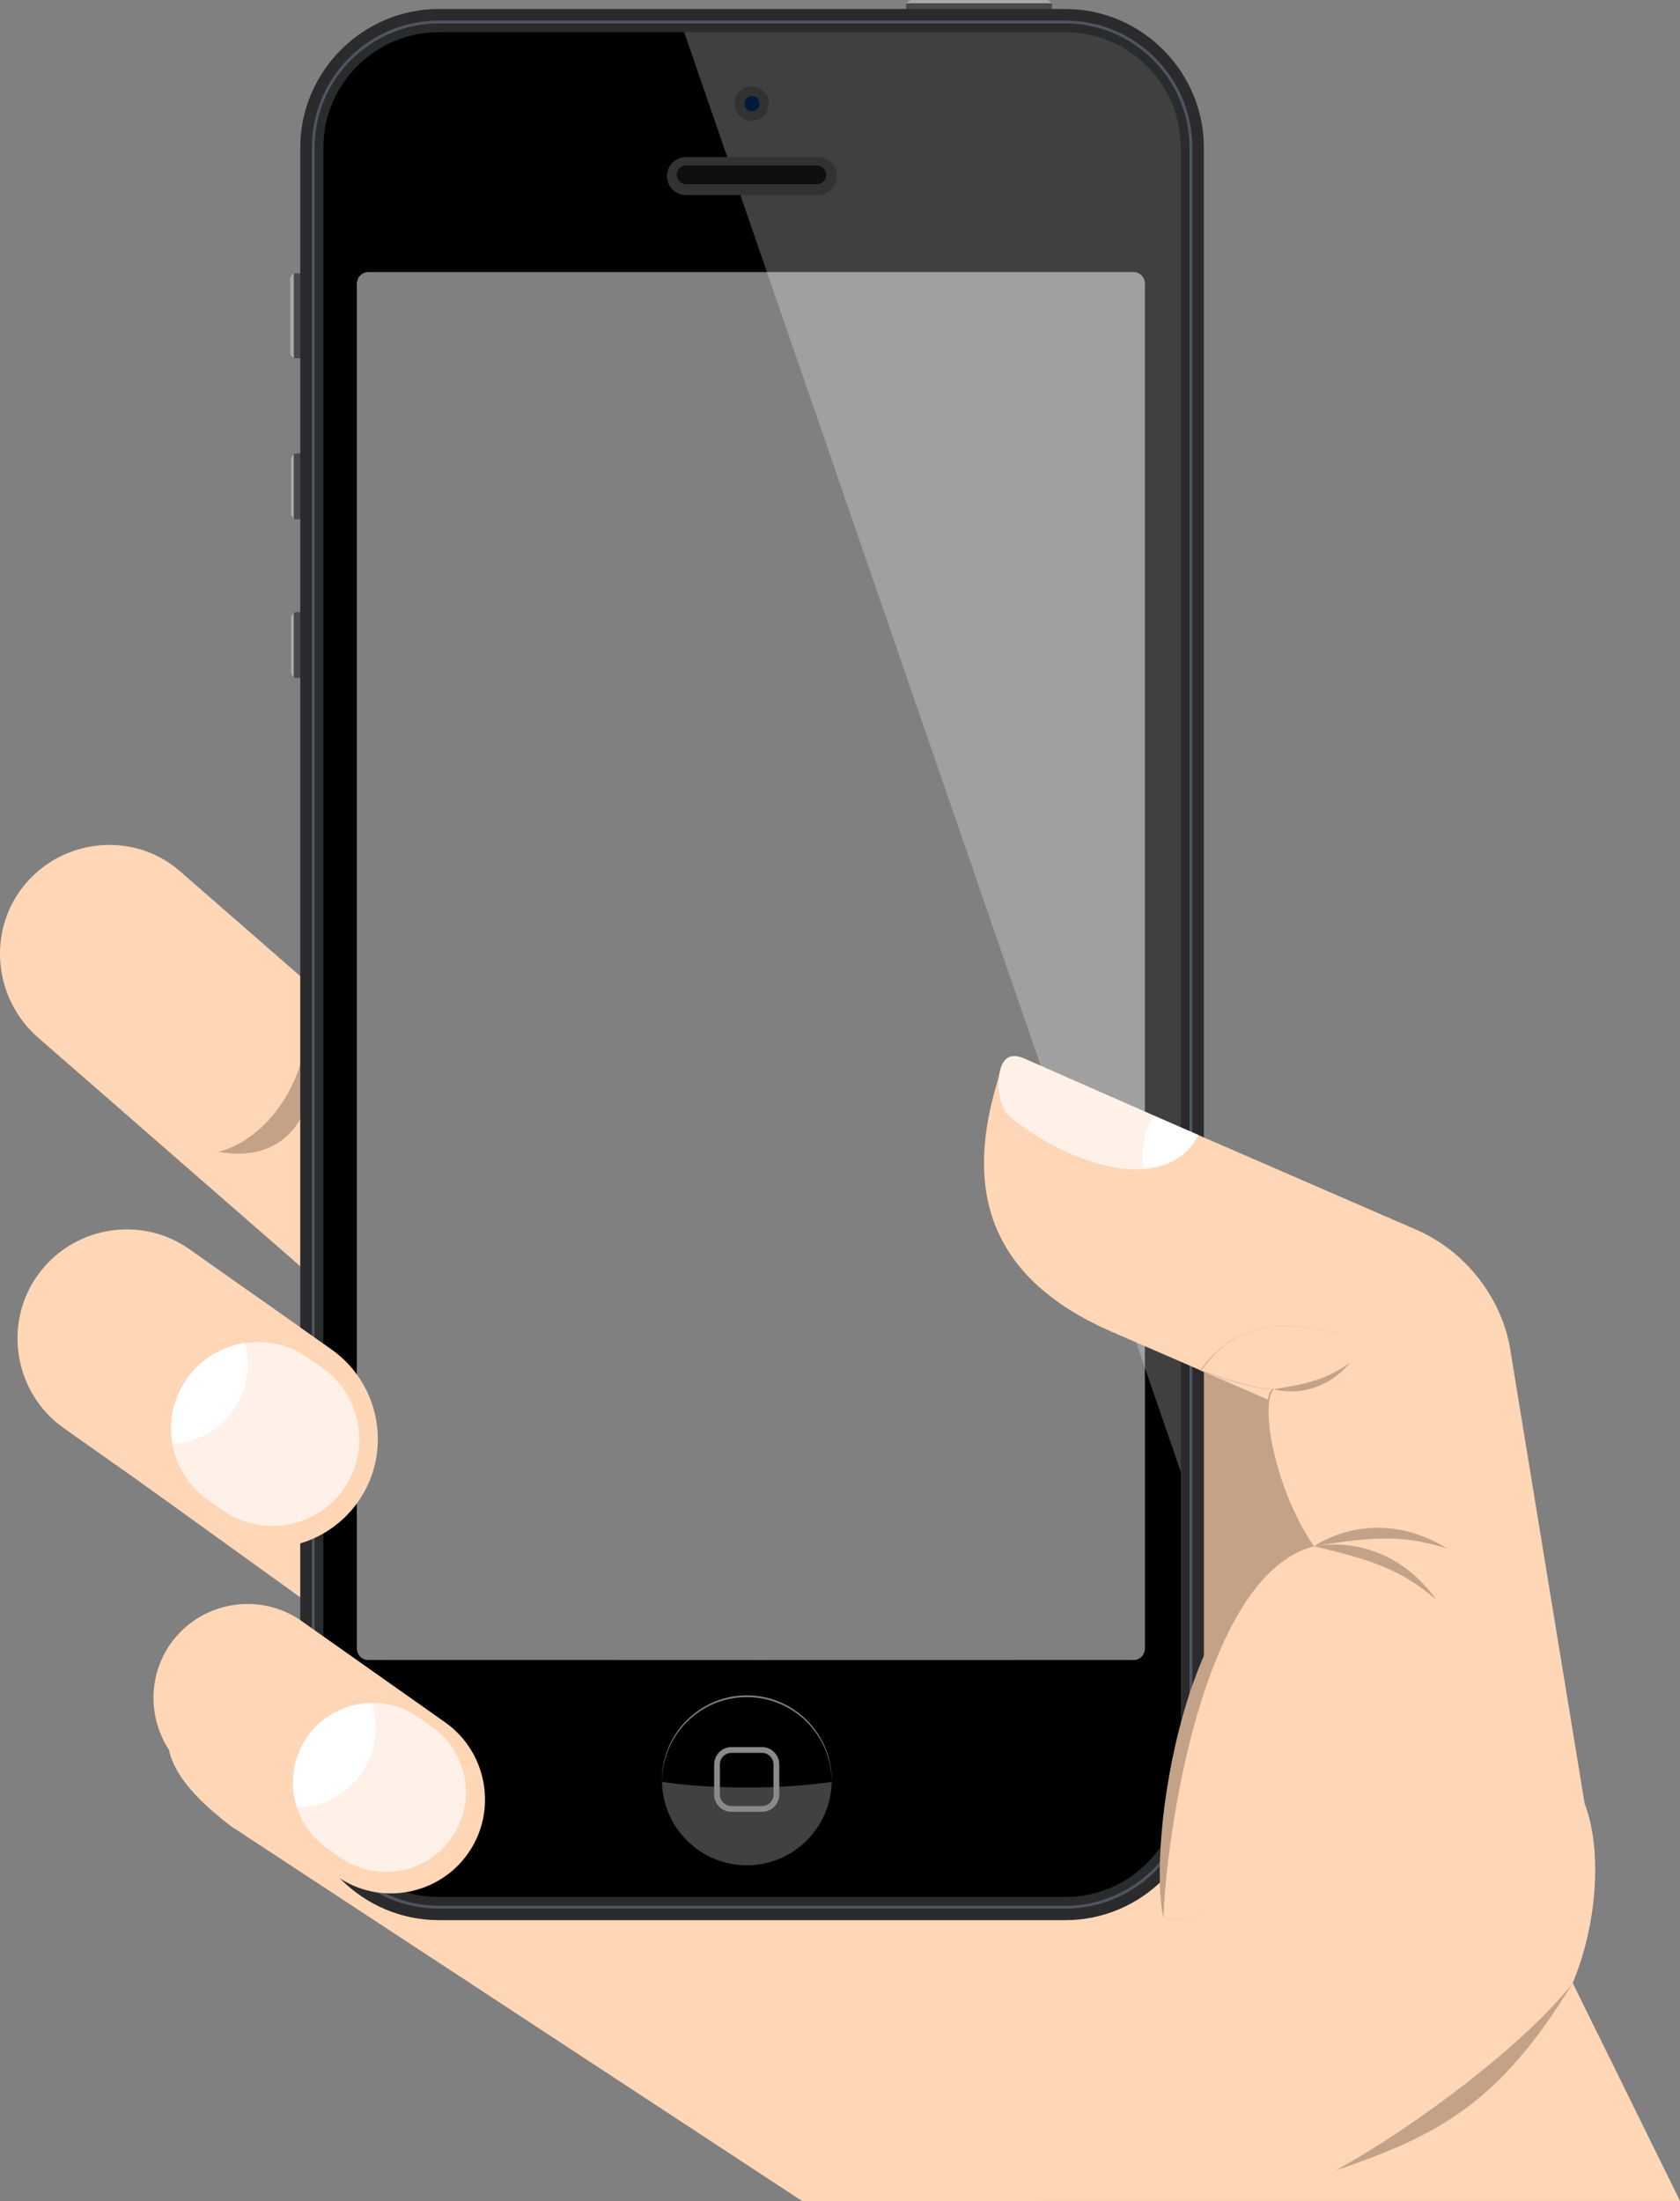 <svg xmlns="http://www.w3.org/2000/svg" version="1.1" viewBox="0 0 542.235 710.106" height="710.106" width="542.235">
  <rect x="0" y="0" width="542.235" height="710.106" fill="#808080" stroke="none"/>
  <path style="fill:#ffd6b6" d="M 62.375 412.812 C 52.332 413.135 42.748 417.929 36.25 427.188 C 24.694 443.649 28.892 466.351 45.188 478.094 L 115.156 528.5 L 115.156 441.281 L 85.406 420.156 C 78.269 415.012 70.186 412.562 62.375 412.812 z M 125.031 535.625 L 306.594 666.469 L 400.656 666.469 C 401.774 653.879 396.291 641.011 385.312 633.094 L 248.031 535.625 L 125.031 535.625 z " transform="translate(-6.0699199e-6,0)" />
  <path style="fill:#ffd6b6" d="M 406.125 433.844 L 369.562 451.812 L 369.562 531.906 C 369.562 533.956 367.894 535.625 365.844 535.625 L 199.031 535.625 L 146 561.688 L 291.906 710.094 L 542.25 710.094 L 406.125 433.844 z " transform="translate(-6.0699199e-6,0)" />
  <path style="fill:#ffd6b6" d="m 58.727,547.005 v 0 c -11.555,16.459 -0.053,30.001 15.881,42.232 L 258.867,710.106 h 77.284 L 109.644,538.086 C 93.33,526.33 70.279,530.542 58.727,547.005" />
  <path style="fill:#ffd6b6" d="M 35.812 272.594 C 25.621 272.459 15.389 276.719 8.312 285.031 C -4.266 299.809 -2.306 322.036 12.312 334.781 L 115.156 424.438 L 115.156 330.844 L 58.062 281.062 C 51.663 275.482 43.739 272.699 35.812 272.594 z M 242.656 535.625 L 269.688 559.188 C 284.306 571.933 306.826 569.997 319.406 555.219 C 324.291 549.481 326.981 542.613 327.594 535.625 L 242.656 535.625 z " transform="translate(-6.0699199e-6,0)" />
  <path style="fill:#c3a288" d="m 99.595,326.196 c -0.251,26.105 -15.928,42.167 -29.081,45.409 22.759,4.239 35.875,-13.817 29.081,-45.409" />
  <path style="fill:#ffd6b6" d="m 489.074,662.614 -23.173,11.383 -11.567,-48.072 -66.613,-185.616 c -19.341,-49.928 69.781,12.137 100.077,-2.749 l 23.653,144.335 c 9.217,23.799 -0.839,70.136 -22.377,80.72" />
  <path style="fill:#c3a288" d="m 375.537,618.765 c -3.008,-17.043 1.003,-58.033 12.112,-88.329 l 0.071,-88.221 c 7.892,3.233 31.595,-3.305 39.135,-2.86 -4.472,4.473 5.6,51.095 13.925,73.771 -30.259,9.091 -69.993,78.727 -65.243,105.64" />
  <path d="m 339.591,7.572 c 0,1.025 -0.839,1.864 -1.864,1.864 h -43.449 c -1.025,0 -1.864,-0.839 -1.864,-1.864 V 1.866 c 0,-1.025 0.839,-1.864 1.864,-1.864 h 43.449 c 1.025,0 1.864,0.839 1.864,1.864 v 5.707 z" style="fill:#4a4a4b" />
  <path d="m 292.624,1.049 h 46.757 C 339.076,0.436 338.455,0 337.727,0 h -43.449 c -0.729,0.002 -1.347,0.436 -1.653,1.049 z" style="fill:#a6a8ab" />
  <path d="m 104.293,113.727 c 0,1.025 -0.839,1.864 -1.864,1.864 h -6.989 c -1.025,0 -1.864,-0.839 -1.864,-1.864 V 90.043 c 0,-1.025 0.839,-1.864 1.864,-1.864 h 6.989 c 1.025,0 1.864,0.839 1.864,1.864 V 113.727 z" style="fill:#4a4a4b" />
  <path d="m 94.82,88.306 c -0.718,0.259 -1.243,0.932 -1.243,1.737 V 113.727 c 0,0.805 0.524,1.478 1.243,1.737 V 88.306 z" style="fill:#a6a8ab" />
  <path d="m 102.799,165.699 c 0,1.025 -0.839,1.864 -1.864,1.864 h -5.183 c -1.025,0 -1.864,-0.839 -1.864,-1.864 v -17.53 c 0,-1.025 0.839,-1.864 1.864,-1.864 h 5.183 c 1.025,0 1.864,0.839 1.864,1.864 v 17.53 z" style="fill:#4a4a4b" />
  <path d="m 94.82,146.592 c -0.546,0.326 -0.932,0.896 -0.932,1.577 v 17.53 c 0,0.678 0.386,1.249 0.932,1.577 v -20.684 z" style="fill:#a6a8ab" />
  <path d="m 102.799,216.874 c 0,1.025 -0.839,1.864 -1.864,1.864 h -5.183 c -1.025,0 -1.864,-0.839 -1.864,-1.864 v -17.53 c 0,-1.025 0.839,-1.864 1.864,-1.864 h 5.183 c 1.025,0 1.864,0.839 1.864,1.864 v 17.53 z" style="fill:#4a4a4b" />
  <path d="m 94.82,197.767 c -0.546,0.326 -0.932,0.896 -0.932,1.577 v 17.53 c 0,0.678 0.386,1.249 0.932,1.577 V 197.767 z" style="fill:#a6a8ab" />
  <path style="fill:#2b2a2c" d="M 141.656 2.906 C 117.055 2.906 96.906 23.055 96.906 47.656 L 96.906 574.781 C 96.906 599.383 117.055 619.5 141.656 619.5 L 343.844 619.5 C 368.445 619.5 388.562 599.383 388.562 574.781 L 388.562 47.656 C 388.562 23.055 368.445 2.906 343.844 2.906 L 141.656 2.906 z M 118.906 87.719 L 365.844 87.719 C 367.894 87.719 369.562 89.387 369.562 91.438 L 369.562 531.906 C 369.562 533.956 367.894 535.625 365.844 535.625 L 118.906 535.625 C 116.856 535.625 115.156 533.956 115.156 531.906 L 115.156 91.438 C 115.156 89.387 116.856 87.719 118.906 87.719 z " transform="translate(-6.0699199e-6,0)" />
  <path style="fill:#4f5560" d="M 141.656 6.625 C 119.047 6.625 100.656 25.047 100.656 47.656 L 100.656 574.781 C 100.656 597.39 119.047 615.781 141.656 615.781 L 343.844 615.781 C 366.453 615.781 384.844 597.39 384.844 574.781 L 384.844 47.656 C 384.844 25.047 366.453 6.625 343.844 6.625 L 141.656 6.625 z M 118.906 87.719 L 365.844 87.719 C 367.894 87.719 369.562 89.387 369.562 91.438 L 369.562 531.906 C 369.562 533.956 367.894 535.625 365.844 535.625 L 118.906 535.625 C 116.856 535.625 115.156 533.956 115.156 531.906 L 115.156 91.438 C 115.156 89.387 116.856 87.719 118.906 87.719 z " transform="translate(-6.0699199e-6,0)" />
  <path style="fill:#292b2d" d="M 141.656 7.562 C 119.562 7.562 101.562 25.562 101.562 47.656 L 101.562 574.781 C 101.562 596.876 119.562 614.844 141.656 614.844 L 343.844 614.844 C 365.938 614.844 383.906 596.876 383.906 574.781 L 383.906 47.656 C 383.906 25.562 365.938 7.562 343.844 7.562 L 141.656 7.562 z M 118.906 87.719 L 365.844 87.719 C 367.894 87.719 369.562 89.387 369.562 91.438 L 369.562 531.906 C 369.562 533.956 367.894 535.625 365.844 535.625 L 118.906 535.625 C 116.856 535.625 115.156 533.956 115.156 531.906 L 115.156 91.438 C 115.156 89.387 116.856 87.719 118.906 87.719 z " transform="translate(-6.0699199e-6,0)" />
  <path d="M 141.656 10.375 C 121.103 10.375 104.375 27.103 104.375 47.656 L 104.375 574.781 C 104.375 595.335 121.103 612.031 141.656 612.031 L 343.844 612.031 C 364.397 612.031 381.125 595.335 381.125 574.781 L 381.125 47.656 C 381.125 27.103 364.397 10.375 343.844 10.375 L 141.656 10.375 z M 118.906 87.719 L 365.844 87.719 C 367.894 87.719 369.562 89.387 369.562 91.438 L 369.562 531.906 C 369.562 533.956 367.894 535.625 365.844 535.625 L 118.906 535.625 C 116.856 535.625 115.156 533.956 115.156 531.906 L 115.156 91.438 C 115.156 91.09 115.222 90.757 115.312 90.438 C 115.329 90.384 115.351 90.332 115.375 90.281 C 115.382 90.259 115.398 90.241 115.406 90.219 C 115.432 90.146 115.44 90.07 115.469 90 C 115.474 89.987 115.494 89.982 115.5 89.969 C 115.569 89.819 115.633 89.672 115.719 89.531 C 115.731 89.512 115.738 89.488 115.75 89.469 C 115.762 89.449 115.768 89.425 115.781 89.406 C 115.789 89.394 115.804 89.387 115.812 89.375 C 115.88 89.276 115.955 89.186 116.031 89.094 C 116.149 88.951 116.269 88.811 116.406 88.688 C 116.539 88.567 116.663 88.445 116.812 88.344 C 116.96 88.244 117.12 88.172 117.281 88.094 C 117.402 88.035 117.528 87.983 117.656 87.938 C 117.678 87.929 117.697 87.914 117.719 87.906 C 117.749 87.896 117.78 87.88 117.812 87.875 C 117.831 87.869 117.856 87.88 117.875 87.875 C 117.906 87.866 117.938 87.852 117.969 87.844 C 118.031 87.827 118.093 87.794 118.156 87.781 C 118.398 87.731 118.65 87.719 118.906 87.719 z " transform="translate(-6.0699199e-6,0)" />
  <path d="m 270.09,56.807 c 0,3.388 -2.747,6.135 -6.135,6.135 h -42.555 c -3.388,0 -6.135,-2.747 -6.135,-6.135 l 0,0 c 0,-3.388 2.747,-6.135 6.135,-6.135 h 42.555 c 3.388,0 6.135,2.747 6.135,6.135 l 0,0 z" style="fill:#323233" />
  <path style="fill:#0f0f10" d="m 266.672,56.417 c 0,1.672 -1.357,3.029 -3.029,3.029 h -42.167 c -1.672,0 -3.029,-1.357 -3.029,-3.029 l 0,0 c 0,-1.672 1.357,-3.029 3.029,-3.029 h 42.167 c 1.674,0 3.029,1.357 3.029,3.029 l 0,0 z" />
  <circle cx="86.583" cy="24.875" r="2.958" id="circle4374" style="fill:#323233" d="m 89.541,24.875 c 0,1.634 -1.324,2.958 -2.958,2.958 -1.634,0 -2.958,-1.324 -2.958,-2.958 0,-1.634 1.324,-2.958 2.958,-2.958 1.634,0 2.958,1.324 2.958,2.958 z" transform="matrix(1.864,0,0,1.864,81.308,-12.929)" />
  <circle cx="86.583" cy="24.875" r="1.302" id="circle4389" style="fill:#02193b" d="m 87.885,24.875 c 0,0.719 -0.583,1.302 -1.302,1.302 -0.719,0 -1.302,-0.583 -1.302,-1.302 0,-0.719 0.583,-1.302 1.302,-1.302 0.719,0 1.302,0.583 1.302,1.302 z" transform="matrix(1.864,0,0,1.864,81.308,-12.929)" />
  <path style="fill:#ffffff;fill-opacity:0.251" d="m 381.122,47.643 c 0,-20.553 -16.721,-37.275 -37.275,-37.275 H 220.822 l 13.907,40.303 h 29.225 c 3.388,0 6.135,2.747 6.135,6.135 0,3.388 -2.747,6.135 -6.135,6.135 H 238.965 L 381.122,474.886 V 47.643 z M 242.676,38.945 c -3.045,0 -5.513,-2.469 -5.513,-5.513 0,-3.043 2.469,-5.513 5.513,-5.513 3.043,0 5.513,2.469 5.513,5.513 0,3.043 -2.468,5.513 -5.513,5.513 z" />
  <circle id="circle4435" r="14.708" cy="315.125" cx="85.708" d="m 100.416,315.125 c 0,8.123 -6.585,14.708 -14.708,14.708 -8.123,0 -14.708,-6.585 -14.708,-14.708 0,-8.123 6.585,-14.708 14.708,-14.708 8.123,0 14.708,6.585 14.708,14.708 z" transform="matrix(1.864,0,0,1.864,81.308,-12.929)" />
  <path style="fill:#7e7e7e" d="m 241.045,547.552 c 15.042,0 27.24,12.116 27.399,27.121 0,-0.099 0.015,-0.194 0.015,-0.291 0,-15.141 -12.273,-27.412 -27.412,-27.412 -15.139,0 -27.414,12.271 -27.414,27.412 0,0.099 0.013,0.194 0.015,0.291 0.158,-15.005 12.357,-27.121 27.397,-27.121 z" />
  <path style="fill:#414141" d="m 241.045,576.712 c -10.092,0 -19.487,-0.667 -27.386,-1.812 0.278,14.899 12.422,26.894 27.386,26.894 14.964,0 27.108,-11.997 27.386,-26.894 -7.897,1.144 -17.292,1.812 -27.386,1.812 z" />
  <path style="fill:#888a8c" d="m 245.93,584.554 h -9.842 c -3.083,0 -5.591,-2.509 -5.591,-5.591 v -9.706 c 0,-3.083 2.509,-5.591 5.591,-5.591 h 9.842 c 3.083,0 5.591,2.509 5.591,5.591 v 9.706 c 0,3.084 -2.509,5.591 -5.591,5.591 z m -9.842,-19.025 c -2.056,0 -3.727,1.672 -3.727,3.727 v 9.706 c 0,2.056 1.672,3.727 3.727,3.727 h 9.842 c 2.056,0 3.727,-1.672 3.727,-3.727 v -9.706 c 0,-2.056 -1.672,-3.727 -3.727,-3.727 h -9.842 z" />
  <path style="fill:#ffd6b6" d="m 485.961,456.772 -8.205,24.551 -29.484,-12.819 -89.449,-38.835 c -45.64,-19.815 -45.805,-53.149 -36.131,-83.196 1.403,-4.356 5.016,-5.908 9.059,-4.153 l 125.353,54.417 c 23.472,10.191 36.483,37.213 28.857,60.035" />
  <path style="fill:#fff1e7" d="m 323.088,344.315 c 1.591,-4.707 5.34,-3.741 7.416,-2.851 l 56.329,24.768 c -10.364,19.901 -41.348,9.913 -60.995,-6.013 -2.885,-2.337 -4.779,-9.899 -2.751,-15.904" />
  <path style="fill:#c3a288" d="m 375.537,618.765 c -5.423,-23.191 6.584,-113.459 48.569,-119.887 -12.405,-18.616 -18.091,-46.189 -13.508,-50.663 -7.531,-0.445 -13.596,-2.779 -23.235,-6.001 15.339,-21.543 36.972,-12.732 44.5,-12.285 -4.581,4.473 18.573,65.547 26.339,88.223 -19.66,17.864 -44.781,107.736 -82.665,100.613" />
  <path style="fill:#ffd6b6" d="m 375.537,618.765 c 0.605,-24.076 12.129,-110.571 48.569,-119.887 -12.864,-18.615 -17.479,-46.189 -13.005,-50.661 -7.54,-0.447 -13.664,-2.78 -23.381,-6.003 14.807,-21.543 36.657,-12.731 44.197,-12.285 -4.472,4.473 20.187,65.547 28.511,88.223 -19.221,17.864 -46.832,107.736 -84.891,100.613" />
  <path style="fill:#c3a288" d="m 435.867,439.505 c -7.199,5.251 -12.947,6.851 -24.765,8.712 6.663,1.715 16.813,0.792 24.765,-8.712" />
  <path style="fill:#c3a288" d="m 467.113,499.617 c -13.908,-4.439 -23.671,-3.953 -43.007,-0.739 9.472,-6.112 25.729,-9.924 43.007,0.739" />
  <path style="fill:#c3a288" d="m 463.539,516.061 c -11.139,-9.435 -20.343,-12.733 -39.432,-17.183 11.091,-2.012 27.568,0.708 39.432,17.183" />
  <path style="fill:#ffd6b6" d="m 55.007,530.391 v 0 c -9.599,13.677 -6.221,32.696 7.408,42.312 l 46.339,32.68 c 13.631,9.611 32.712,6.269 42.312,-7.409 9.599,-13.676 6.247,-32.676 -7.412,-42.308 l -46.337,-32.684 c -13.659,-9.628 -32.712,-6.268 -42.309,7.409" />
  <path style="fill:#fff1e7" d="m 99.209,560.343 v 0 c -8.14,11.601 -5.291,27.763 6.284,35.888 l 4.348,3.055 c 11.576,8.131 27.747,5.313 35.887,-6.285 8.141,-11.597 5.296,-27.715 -6.287,-35.883 l -4.351,-3.057 c -11.593,-8.152 -27.74,-5.316 -35.881,6.283" />
  <path style="fill:#ffd6b6" d="m 12.004,411.632 v 0 c -11.148,15.884 -7.225,37.98 8.605,49.143 l 45.833,32.328 c 15.833,11.164 37.997,7.276 49.145,-8.605 11.149,-15.887 7.255,-37.953 -8.609,-49.14 L 61.141,403.028 c -15.86,-11.185 -37.989,-7.281 -49.137,8.604" />
  <path style="fill:#fff1e7" d="m 60.279,444.886 v 0 c -8.861,12.625 -5.761,30.209 6.837,39.059 l 4.731,3.324 c 12.601,8.847 30.2,5.784 39.061,-6.84 8.861,-12.624 5.764,-30.164 -6.843,-39.055 l -4.733,-3.329 c -12.62,-8.868 -30.192,-5.783 -39.053,6.841" />
  <path style="fill:#ffffff" d="m 372.296,359.95 14.536,6.283 c -3.577,6.871 -10.04,10.047 -17.776,10.603 -0.608,-3.947 -0.308,-8.085 1.055,-12.111 0.575,-1.692 1.312,-3.288 2.185,-4.775" />
  <path style="fill:#ffffff" d="m 60.279,444.886 v 0 c -4.429,6.309 -5.871,13.859 -4.631,20.936 7.613,-0.432 14.979,-4.2 19.673,-10.888 4.576,-6.521 5.681,-14.469 3.713,-21.632 -7.317,1.112 -14.192,5.083 -18.756,11.584" />
  <path style="fill:#ffffff" d="m 99.209,560.343 v 0 c -4.808,6.853 -5.781,15.299 -3.387,22.739 8.011,-0.107 15.879,-3.909 20.804,-10.928 4.817,-6.861 5.787,-15.303 3.381,-22.745 -8.009,0.105 -15.871,3.913 -20.799,10.935" />
  <path style="fill:#c3a288" d="m 507.596,639.794 c -15.195,19.568 -50.952,46.409 -76.463,60.445 33.273,-11.359 52.74,-21.571 76.463,-60.445" />
</svg>